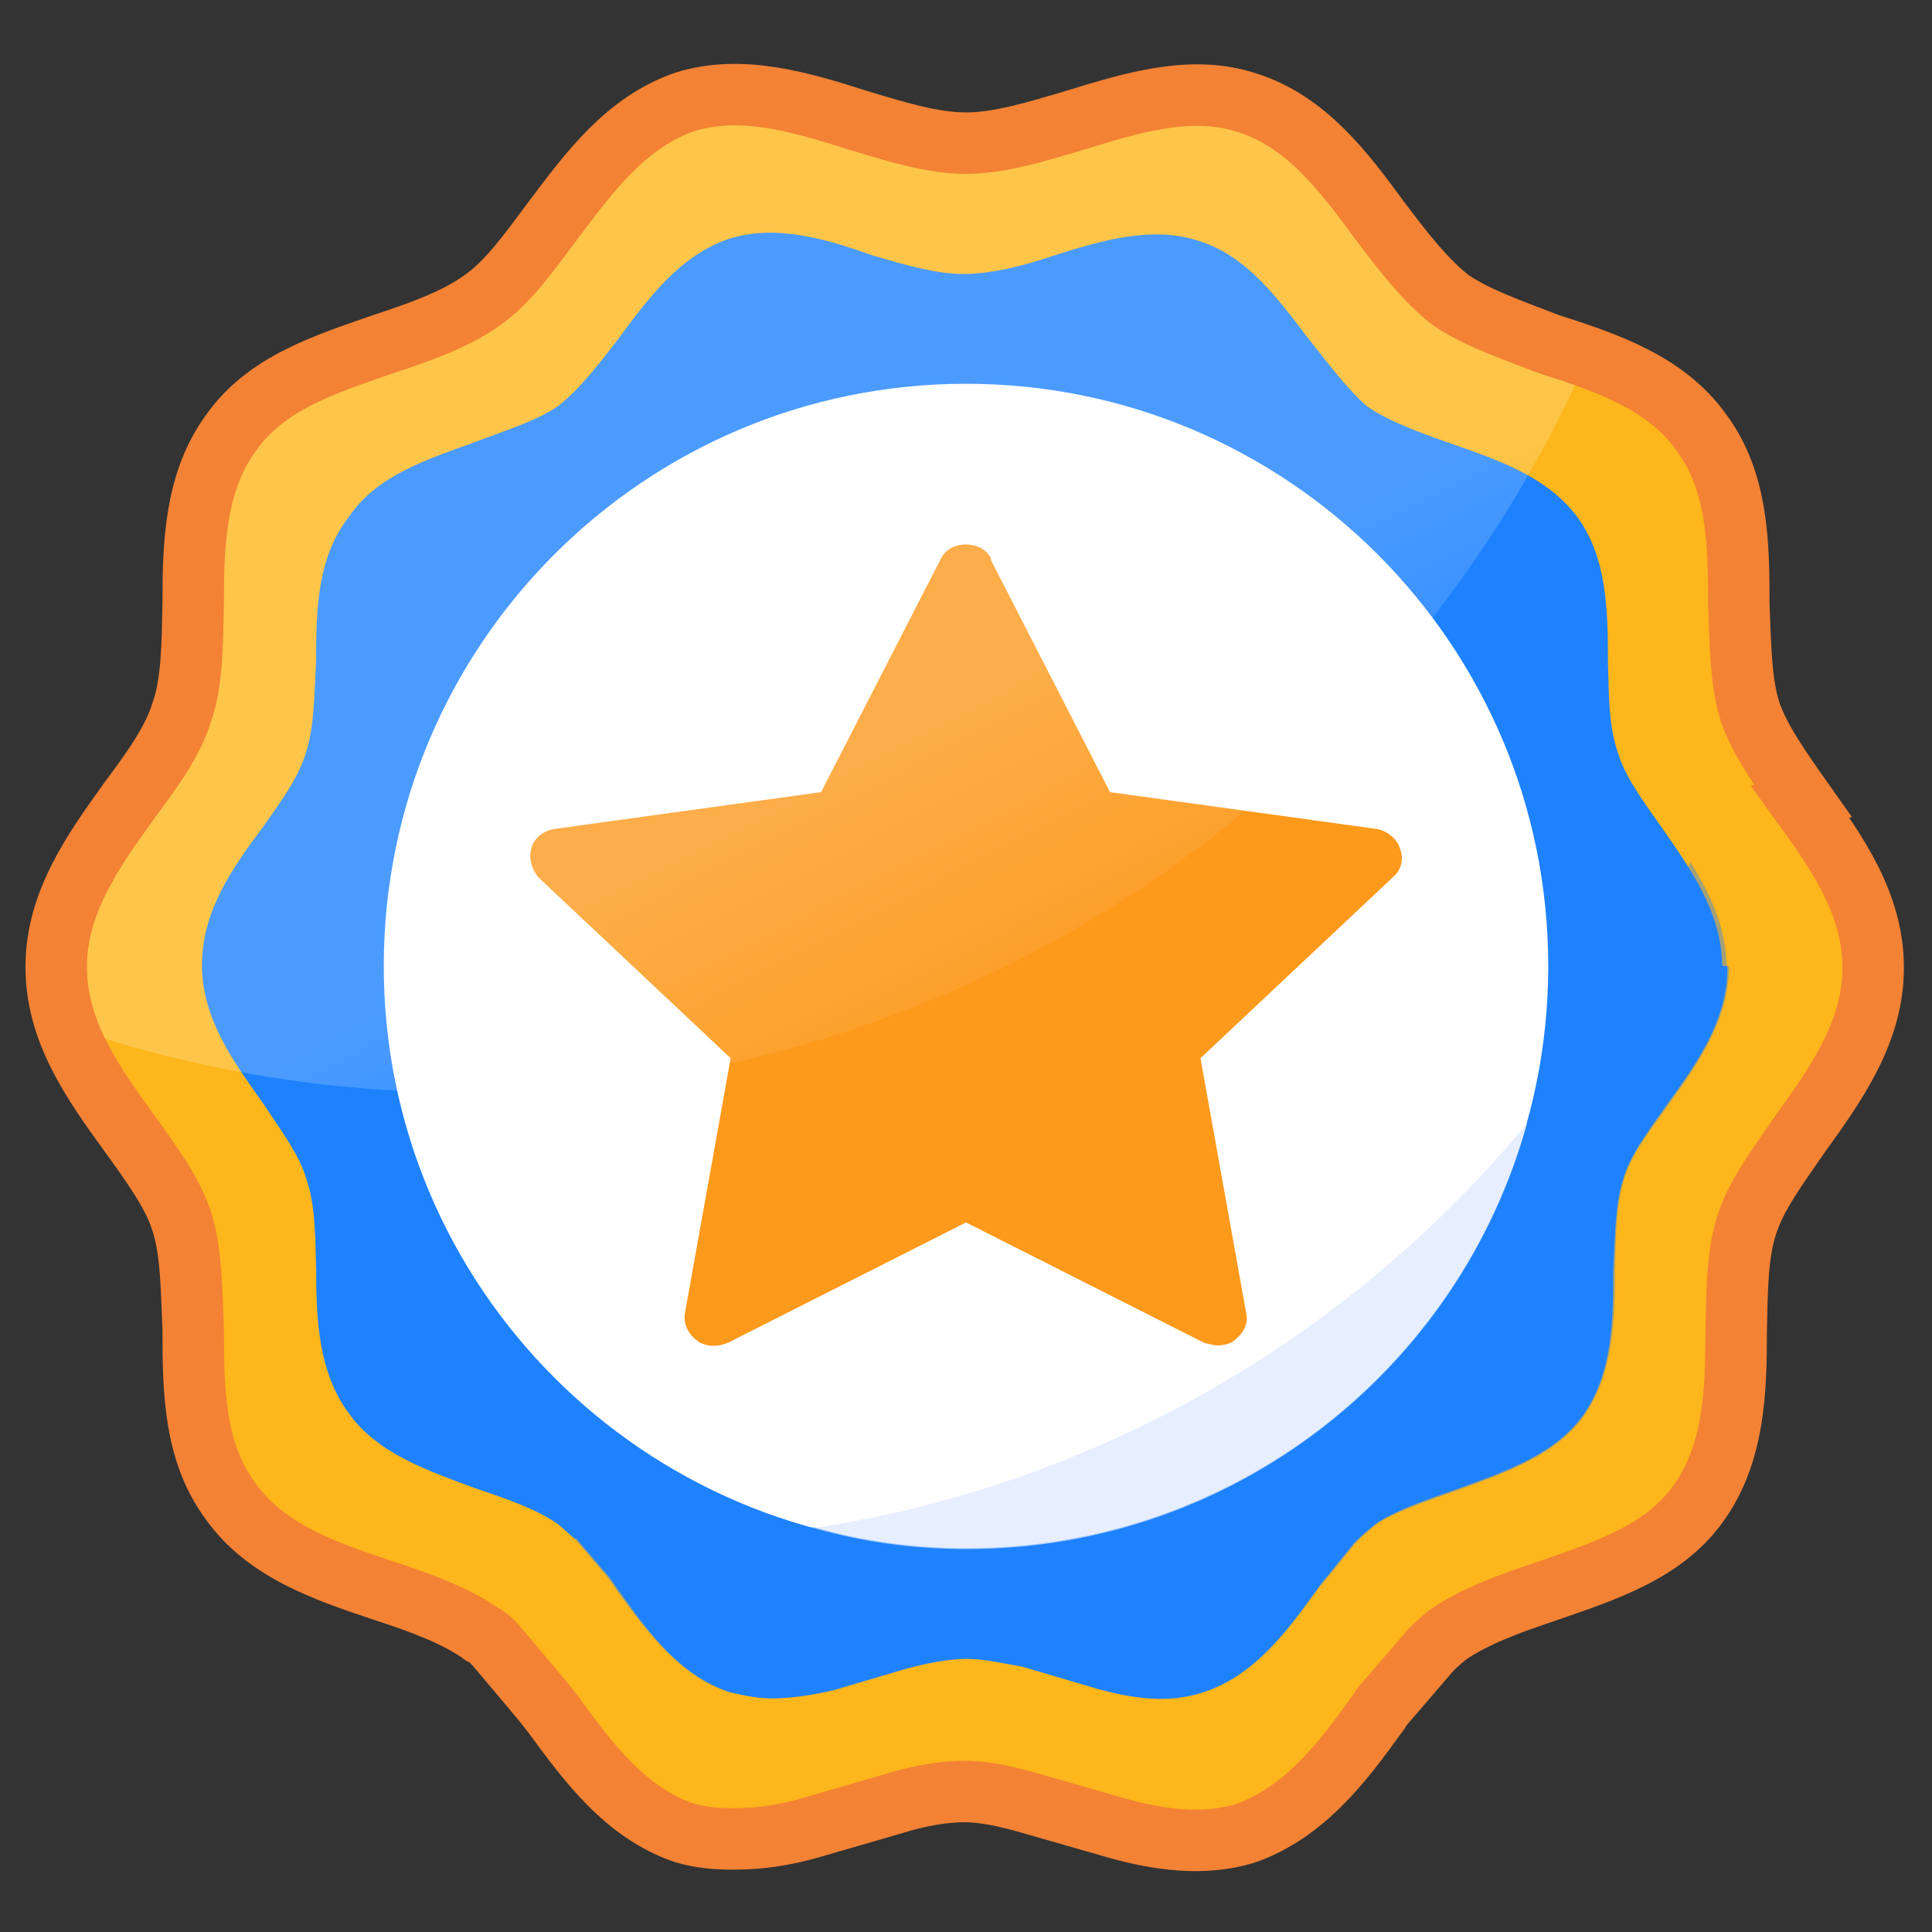 <svg width="22" height="22" viewBox="0 0 22 22" fill="none" xmlns="http://www.w3.org/2000/svg">
<rect x="0" y="0" width="22" height="22" fill="#333333" stroke="none"/>
<g clip-path="url(#clip0_610_3331)">
<path d="M20.53 9.12C20.29 8.77 20.04 8.43 19.93 8.1C19.81 7.76 19.81 7.33 19.8 6.87C19.8 6.19 19.79 5.47 19.37 4.92C19.14 4.6 18.83 4.39 18.47 4.23C18.35 4.17 18.22 4.12 18.08 4.07C17.94 4.01 17.79 3.97 17.64 3.92C17.23 3.76 16.81 3.62 16.51 3.4C16.24 3.19 15.99 2.86 15.71 2.5C15.3 1.94 14.87 1.37 14.2 1.16C13.57 0.94 12.89 1.16 12.24 1.36C11.8 1.49 11.39 1.62 11 1.62C10.61 1.62 10.2 1.49 9.77 1.36C9.11 1.14 8.44 0.94 7.8 1.14C7.13 1.37 6.71 1.94 6.29 2.5C6.01 2.86 5.79 3.19 5.49 3.4C5.2 3.62 4.79 3.76 4.36 3.9C3.7 4.13 3.03 4.34 2.63 4.92C2.21 5.47 2.2 6.19 2.2 6.86C2.19 7.32 2.19 7.76 2.07 8.1C1.97 8.43 1.73 8.76 1.47 9.12C1.06 9.69 0.64 10.27 0.64 11C0.64 11.24 0.69 11.47 0.77 11.69C0.81 11.82 0.87 11.93 0.93 12.05C1.08 12.34 1.27 12.62 1.47 12.89C1.73 13.24 1.97 13.57 2.07 13.9C2.19 14.24 2.19 14.67 2.2 15.13C2.2 15.82 2.21 16.53 2.63 17.09C3.03 17.64 3.7 17.87 4.36 18.1C4.79 18.24 5.2 18.39 5.49 18.6C5.57 18.64 5.63 18.72 5.7 18.79L6.19 19.36C6.19 19.36 6.26 19.44 6.3 19.5C6.71 20.06 7.13 20.63 7.8 20.86C8 20.92 8.19 20.93 8.37 20.93C8.66 20.93 8.91 20.89 9.19 20.82L10.19 20.53C10.47 20.44 10.76 20.39 11 20.39C11.24 20.39 11.49 20.44 11.74 20.52L12.76 20.8C13.23 20.93 13.73 21 14.2 20.86C14.87 20.63 15.31 20.06 15.71 19.5C15.74 19.47 15.76 19.43 15.79 19.4L16.27 18.83C16.34 18.74 16.44 18.66 16.51 18.6C16.81 18.39 17.23 18.24 17.64 18.1C18.3 17.87 18.97 17.66 19.37 17.1C19.79 16.53 19.8 15.82 19.8 15.14C19.81 14.69 19.81 14.24 19.93 13.9C20.04 13.57 20.29 13.24 20.53 12.89C20.94 12.32 21.36 11.73 21.36 11C21.36 10.27 20.94 9.69 20.53 9.12Z" fill="#FDB61B"/>
<path d="M19.66 11C19.66 11 19.67 11.01 19.67 11.02C19.67 11.62 19.32 12.11 18.98 12.58C18.77 12.88 18.56 13.15 18.48 13.44C18.39 13.73 18.39 14.1 18.37 14.47C18.37 15.04 18.36 15.64 18.03 16.11C17.7 16.57 17.13 16.76 16.58 16.96C16.24 17.08 15.94 17.18 15.7 17.33C15.65 17.36 15.61 17.4 15.57 17.43C15.52 17.47 15.46 17.53 15.42 17.57L15.03 18.05C15.03 18.05 15.03 18.05 15.02 18.07C15.02 18.07 14.96 18.15 14.93 18.19C14.6 18.65 14.23 19.1 13.7 19.27C13.3 19.4 12.89 19.34 12.49 19.23L11.64 18.98C11.41 18.94 11.2 18.89 11 18.89C10.79 18.89 10.55 18.94 10.32 19L9.47 19.25C9.24 19.3 9.02 19.34 8.78 19.34C8.62 19.34 8.48 19.31 8.3 19.27C7.74 19.08 7.39 18.61 7.04 18.13C6.98 18.05 6.93 17.96 6.86 17.89L6.57 17.55C6.57 17.55 6.54 17.52 6.52 17.5C6.48 17.47 6.41 17.4 6.36 17.36C6.12 17.19 5.78 17.07 5.42 16.95C4.88 16.75 4.29 16.55 3.97 16.09C3.63 15.63 3.6 15.04 3.6 14.45C3.59 14.07 3.59 13.72 3.49 13.43C3.41 13.15 3.21 12.89 3 12.57C2.66 12.09 2.3 11.6 2.3 10.99C2.3 10.38 2.64 9.89 3 9.41C3.21 9.11 3.41 8.84 3.49 8.55C3.58 8.26 3.58 7.89 3.6 7.52C3.6 6.96 3.61 6.35 3.97 5.89C4.29 5.41 4.87 5.23 5.42 5.03C5.76 4.9 6.12 4.79 6.36 4.62C6.6 4.43 6.81 4.16 7.04 3.86C7.38 3.4 7.74 2.91 8.3 2.72C8.83 2.55 9.41 2.72 9.94 2.91C10.32 3.02 10.66 3.12 10.97 3.12C11.28 3.12 11.65 3.03 12 2.91C12.54 2.74 13.11 2.57 13.64 2.74C14.2 2.91 14.55 3.4 14.91 3.87C15.14 4.16 15.35 4.44 15.57 4.63C15.82 4.8 16.15 4.92 16.52 5.05C17.06 5.24 17.63 5.43 17.97 5.9C18.3 6.36 18.31 6.96 18.31 7.54C18.32 7.92 18.32 8.27 18.42 8.56C18.5 8.84 18.71 9.12 18.92 9.42C19.25 9.89 19.6 10.39 19.61 10.98C19.61 10.98 19.61 11 19.62 11H19.66Z" fill="#1E82FF"/>
<path d="M17.63 11C17.63 14.66 14.66 17.63 11 17.63C7.34 17.63 4.37 14.66 4.37 11C4.37 7.34 7.34 4.37 11 4.37C14.66 4.37 17.63 7.34 17.63 11Z" fill="white"/>
<path d="M11.29 6.37C11.24 6.26 11.13 6.2 11 6.2C10.87 6.2 10.76 6.26 10.71 6.37L9.35 9.02L6.31 9.44C6.18 9.46 6.08 9.55 6.05 9.66C6.02 9.77 6.05 9.89 6.13 9.99L8.32 12.05L7.8 14.95C7.78 15.07 7.83 15.18 7.93 15.26C8.03 15.34 8.17 15.34 8.29 15.29L11 13.92L13.71 15.29C13.71 15.29 13.81 15.32 13.87 15.32C13.93 15.32 14.02 15.3 14.06 15.26C14.16 15.18 14.22 15.07 14.19 14.95L13.67 12.05L15.86 9.99C15.96 9.91 15.99 9.77 15.94 9.66C15.91 9.55 15.79 9.46 15.68 9.44L12.64 9.02L11.28 6.37H11.29Z" fill="#FD991B"/>
<path opacity="0.2" d="M18.08 4.07C15.92 8.99 11 12.44 5.29 12.44C3.71 12.44 2.19 12.18 0.77 11.69C0.69 11.47 0.64 11.24 0.64 11C0.64 10.27 1.06 9.69 1.47 9.12C1.73 8.76 1.97 8.43 2.07 8.1C2.19 7.76 2.19 7.32 2.2 6.86C2.2 6.19 2.21 5.47 2.63 4.92C3.03 4.34 3.7 4.13 4.36 3.9C4.79 3.76 5.2 3.62 5.49 3.4C5.79 3.19 6.01 2.86 6.29 2.5C6.71 1.94 7.13 1.37 7.8 1.14C8.44 0.94 9.11 1.14 9.77 1.36C10.2 1.49 10.61 1.62 11 1.62C11.39 1.62 11.8 1.49 12.24 1.36C12.89 1.16 13.57 0.94 14.2 1.16C14.87 1.37 15.3 1.94 15.71 2.5C15.99 2.86 16.24 3.19 16.51 3.4C16.81 3.62 17.23 3.76 17.64 3.92C17.79 3.97 17.94 4.01 18.08 4.07Z" fill="url(#paint0_linear_610_3331)"/>
<g style="mix-blend-mode:multiply" opacity="0.5">
<path d="M21.36 11C21.36 11.73 20.95 12.32 20.53 12.89C20.29 13.24 20.04 13.57 19.93 13.9C19.82 14.24 19.82 14.69 19.8 15.14C19.8 15.82 19.8 16.53 19.37 17.1C18.97 17.66 18.3 17.87 17.64 18.1C17.23 18.24 16.82 18.39 16.52 18.6C16.44 18.66 16.34 18.74 16.27 18.83L15.79 19.4C15.79 19.4 15.74 19.47 15.72 19.5C15.32 20.06 14.87 20.63 14.2 20.86C13.73 21 13.23 20.93 12.76 20.8L11.74 20.52C11.49 20.44 11.24 20.39 11 20.39C10.76 20.39 10.47 20.44 10.19 20.53L9.19 20.82C8.92 20.89 8.66 20.93 8.37 20.93C8.19 20.93 8 20.92 7.8 20.86C7.13 20.63 6.72 20.06 6.3 19.5C6.26 19.44 6.19 19.36 6.19 19.36L5.7 18.79C5.63 18.72 5.57 18.64 5.49 18.6C5.2 18.39 4.79 18.24 4.36 18.1C3.7 17.87 3.03 17.64 2.63 17.09C2.52 16.94 2.44 16.77 2.38 16.6C3.69 17.13 5.1 17.45 6.57 17.52C6.57 17.53 6.58 17.54 6.59 17.55L6.88 17.89C6.95 17.96 7 18.05 7.06 18.13C7.4 18.61 7.76 19.09 8.32 19.27C8.49 19.31 8.64 19.34 8.8 19.34C9.03 19.34 9.26 19.3 9.49 19.25L10.33 19C10.56 18.94 10.8 18.89 11.01 18.89C11.22 18.89 11.42 18.94 11.65 18.98L12.49 19.23C12.89 19.34 13.3 19.41 13.7 19.27C14.23 19.1 14.6 18.65 14.93 18.19C14.96 18.15 14.99 18.11 15.02 18.07H15.03L15.42 17.58C15.47 17.53 15.52 17.48 15.57 17.44C15.61 17.4 15.66 17.36 15.7 17.33C15.95 17.19 16.25 17.09 16.59 16.97C17.13 16.77 17.7 16.58 18.03 16.12C18.36 15.64 18.38 15.05 18.38 14.48C18.39 14.11 18.39 13.73 18.48 13.44C18.56 13.15 18.77 12.89 18.99 12.58C19.33 12.11 19.67 11.62 19.68 11.02C19.68 11.01 19.67 11 19.66 11C19.66 11 19.657 10.993 19.65 10.98C19.64 10.55 19.46 10.17 19.24 9.82C19.51 9.24 19.73 8.64 19.91 8.01C19.91 8.04 19.91 8.07 19.93 8.1C20.04 8.43 20.29 8.77 20.53 9.12C20.95 9.69 21.36 10.27 21.36 11Z" fill="#FDB61B"/>
</g>
<path d="M17.39 12.79C16.62 15.59 14.05 17.64 11.01 17.64C10.41 17.64 9.82 17.56 9.27 17.4C12.53 16.9 15.39 15.21 17.39 12.79Z" fill="#E6EEFF"/>
<g style="mix-blend-mode:multiply" opacity="0.4">
<path d="M19.69 11.02C19.68 11.62 19.34 12.11 19 12.58C18.78 12.89 18.57 13.15 18.49 13.44C18.4 13.73 18.4 14.11 18.39 14.48C18.39 15.05 18.37 15.64 18.04 16.12C17.71 16.58 17.14 16.77 16.6 16.97C16.26 17.09 15.96 17.19 15.71 17.33C15.67 17.36 15.62 17.4 15.58 17.44C15.53 17.48 15.48 17.53 15.43 17.58L15.04 18.06H15.03C15 18.11 14.97 18.15 14.94 18.19C14.61 18.65 14.24 19.1 13.71 19.27C13.31 19.41 12.9 19.34 12.5 19.23L11.66 18.98C11.43 18.94 11.22 18.89 11.02 18.89C10.81 18.89 10.57 18.94 10.34 19L9.5 19.25C9.27 19.3 9.04 19.34 8.81 19.34C8.65 19.34 8.5 19.31 8.33 19.27C7.77 19.09 7.41 18.61 7.07 18.13C7.01 18.05 6.96 17.96 6.89 17.89L6.6 17.55C6.6 17.55 6.58 17.53 6.58 17.52C6.81 17.53 7.03 17.54 7.26 17.54C7.94 17.54 8.61 17.49 9.26 17.39H9.27C9.82 17.55 10.41 17.63 11.01 17.63C14.05 17.63 16.62 15.58 17.39 12.78C18.14 11.88 18.77 10.89 19.25 9.82C19.47 10.17 19.65 10.55 19.66 10.98C19.66 10.98 19.663 10.987 19.67 11C19.67 11 19.69 11.01 19.69 11.02Z" fill="#1E82FF"/>
</g>
<path d="M20.53 9.12C20.29 8.78 20.04 8.43 19.93 8.11C19.82 7.77 19.82 7.34 19.8 6.88C19.8 6.19 19.79 5.48 19.37 4.92C18.97 4.36 18.3 4.13 17.64 3.92C17.23 3.76 16.81 3.62 16.51 3.41C16.24 3.2 15.98 2.87 15.71 2.51C15.3 1.95 14.87 1.38 14.2 1.17C13.57 0.96 12.89 1.17 12.24 1.37C11.8 1.5 11.38 1.63 11 1.63C10.62 1.63 10.2 1.5 9.77 1.37C9.11 1.16 8.44 0.96 7.8 1.16C7.13 1.39 6.71 1.96 6.29 2.52C6.02 2.88 5.79 3.21 5.49 3.42C5.2 3.63 4.79 3.78 4.36 3.92C3.7 4.15 3.03 4.36 2.63 4.93C2.22 5.49 2.2 6.2 2.2 6.87C2.19 7.33 2.19 7.77 2.07 8.11C1.97 8.44 1.73 8.77 1.47 9.12C1.06 9.69 0.64 10.28 0.64 11.01C0.64 11.74 1.05 12.32 1.47 12.9C1.73 13.26 1.97 13.59 2.07 13.91C2.18 14.25 2.18 14.68 2.2 15.14C2.2 15.83 2.21 16.54 2.63 17.1C3.03 17.66 3.7 17.89 4.36 18.11C4.79 18.25 5.2 18.4 5.49 18.61C5.58 18.65 5.63 18.72 5.7 18.8L6.18 19.37C6.18 19.37 6.25 19.46 6.29 19.51C6.7 20.07 7.12 20.64 7.79 20.87C7.99 20.93 8.18 20.94 8.36 20.94C8.65 20.94 8.9 20.9 9.17 20.83L10.17 20.54C10.46 20.45 10.74 20.4 10.98 20.4C11.22 20.4 11.47 20.46 11.72 20.53L12.73 20.82C13.2 20.95 13.7 21.02 14.17 20.88C14.84 20.65 15.28 20.08 15.68 19.52C15.71 19.49 15.72 19.45 15.75 19.42L16.24 18.85C16.31 18.76 16.41 18.68 16.48 18.62C16.78 18.41 17.19 18.26 17.61 18.12C18.27 17.89 18.94 17.68 19.34 17.12C19.75 16.55 19.77 15.83 19.77 15.16C19.78 14.7 19.78 14.26 19.9 13.92C20.01 13.59 20.26 13.26 20.5 12.91C20.91 12.34 21.33 11.75 21.33 11.02C21.33 10.29 20.92 9.71 20.5 9.13L20.53 9.12Z" stroke="#F38235" stroke-width="0.7" stroke-miterlimit="10"/>
</g>
<defs>
<linearGradient id="paint0_linear_610_3331" x1="7.65" y1="4.45" x2="11.8" y2="12.47" gradientUnits="userSpaceOnUse">
<stop offset="0.53" stop-color="white"/>
<stop offset="1" stop-color="white" stop-opacity="0"/>
</linearGradient>
<clipPath id="clip0_610_3331">
<rect width="22" height="22" fill="white"/>
</clipPath>
</defs>
</svg>
